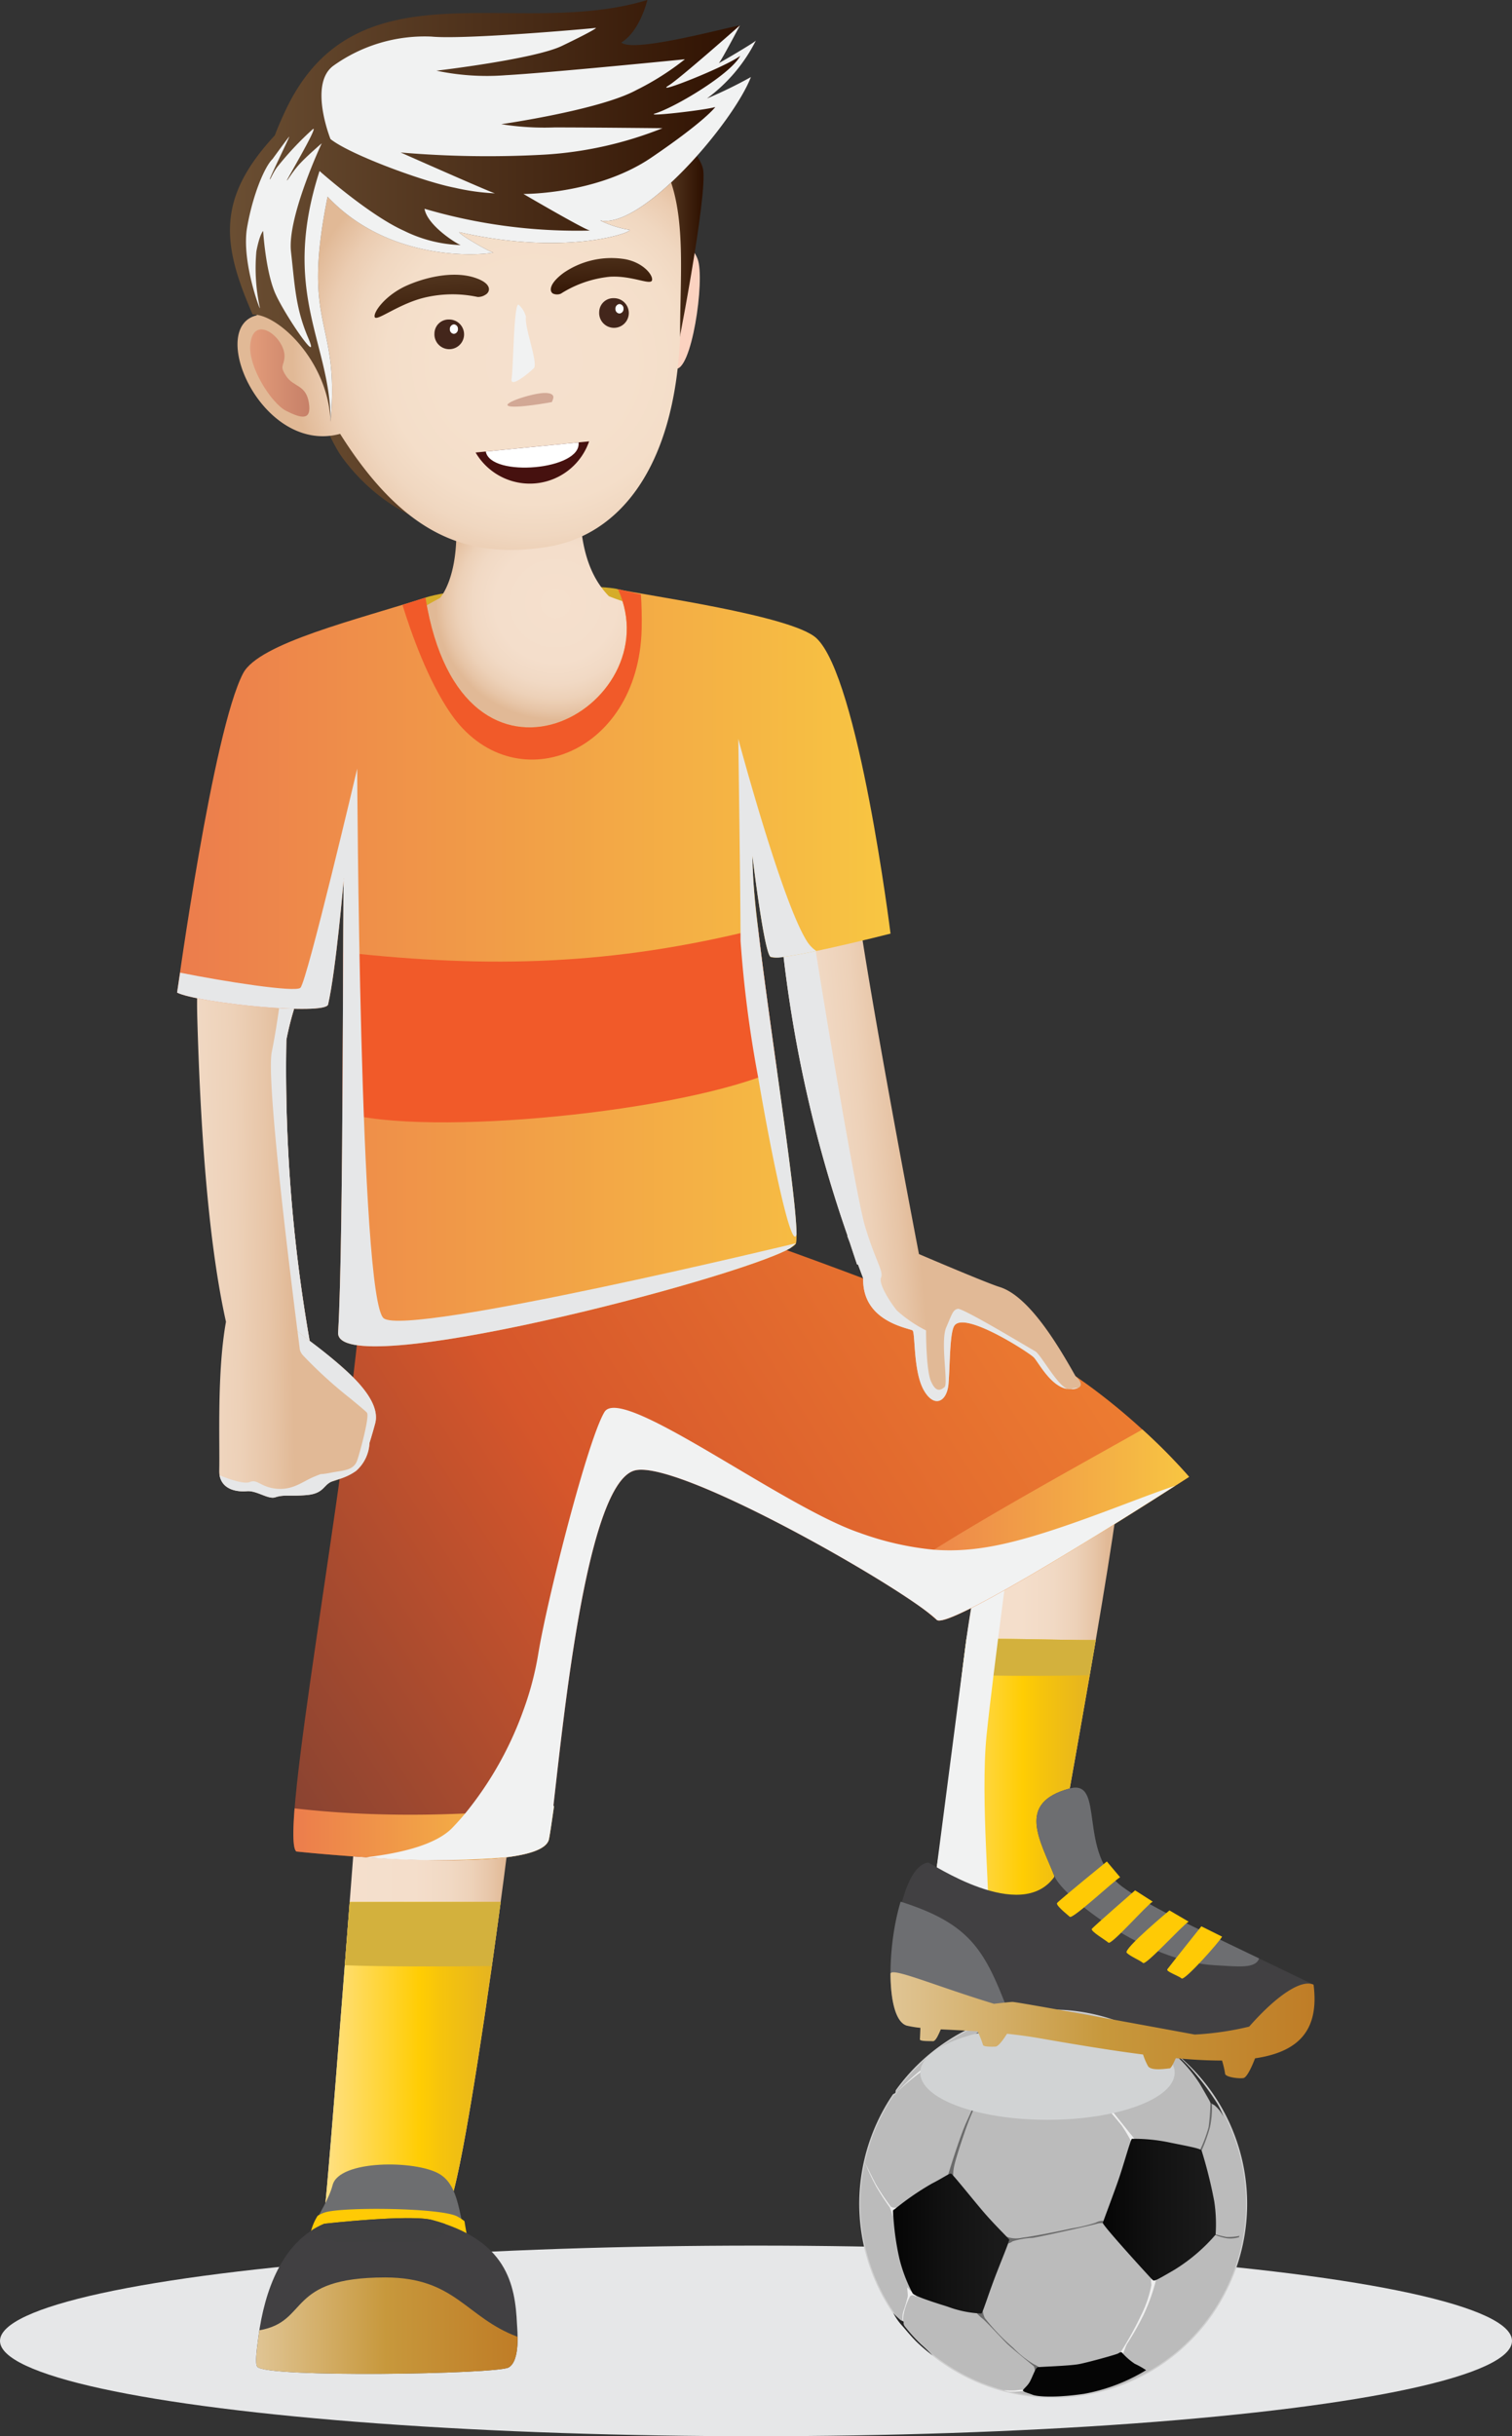 <svg id="sports_games" xmlns="http://www.w3.org/2000/svg" xmlns:xlink="http://www.w3.org/1999/xlink" width="167.504" height="269.772" viewBox="0 0 167.504 269.772">
  <rect x="0" y="0" width="167.504" height="269.772" fill="#333333" stroke="none"/>
  <defs>
    <linearGradient id="linear-gradient" y1="0.5" x2="1" y2="0.5" gradientUnits="objectBoundingBox">
      <stop offset="0" stop-color="#f5e0cd"/>
      <stop offset="0.458" stop-color="#f4decb"/>
      <stop offset="0.623" stop-color="#f1d9c4"/>
      <stop offset="0.741" stop-color="#edd1b8"/>
      <stop offset="0.835" stop-color="#e7c5a7"/>
      <stop offset="0.903" stop-color="#e1b996"/>
    </linearGradient>
    <linearGradient id="linear-gradient-2" y1="0.5" x2="1" y2="0.5" gradientUnits="objectBoundingBox">
      <stop offset="0" stop-color="#fcf3dd"/>
      <stop offset="0" stop-color="#fdecc1"/>
      <stop offset="0" stop-color="#ffe18a"/>
      <stop offset="0.551" stop-color="#ffcd03"/>
      <stop offset="0.668" stop-color="#f6c40c"/>
      <stop offset="1" stop-color="#e2b124"/>
    </linearGradient>
    <radialGradient id="radial-gradient" cx="0.689" cy="0.512" r="0.535" gradientTransform="translate(0.06) scale(0.881 1)" gradientUnits="objectBoundingBox">
      <stop offset="0" stop-color="#f5e0cd"/>
      <stop offset="0.384" stop-color="#f4decb"/>
      <stop offset="0.523" stop-color="#f1d9c4"/>
      <stop offset="0.621" stop-color="#edd1b8"/>
      <stop offset="0.7" stop-color="#e7c5a7"/>
      <stop offset="0.758" stop-color="#e1b996"/>
    </radialGradient>
    <linearGradient id="linear-gradient-5" x1="-0.419" y1="0.831" x2="1.381" y2="-0.003" gradientUnits="objectBoundingBox">
      <stop offset="0.022" stop-color="#573735"/>
      <stop offset="0.427" stop-color="#d6562b"/>
      <stop offset="0.736" stop-color="#ed7c31"/>
      <stop offset="1" stop-color="#f4bb3a"/>
    </linearGradient>
    <radialGradient id="radial-gradient-2" cx="0.217" cy="0.652" r="0.69" gradientTransform="matrix(0.298, -0.955, 0.967, 0.297, 4.466, -4.81)" gradientUnits="objectBoundingBox">
      <stop offset="0" stop-color="#fff"/>
      <stop offset="0.781" stop-color="#f9f9f9"/>
      <stop offset="0.899" stop-color="#ededed"/>
      <stop offset="1" stop-color="#bbb"/>
    </radialGradient>
    <linearGradient id="linear-gradient-6" x1="-9.027" y1="-35.958" x2="-8.953" y2="-36.294" gradientUnits="objectBoundingBox">
      <stop offset="0" stop-color="#6b6b6b"/>
      <stop offset="0.311" stop-color="#9e9e9e"/>
      <stop offset="0.62" stop-color="#c9c9c9"/>
      <stop offset="0.859" stop-color="#e4e4e4"/>
      <stop offset="1" stop-color="#efefef"/>
    </linearGradient>
    <linearGradient id="linear-gradient-7" x1="-4.842" y1="-95.602" x2="-4.953" y2="-97.236" xlink:href="#linear-gradient-6"/>
    <linearGradient id="linear-gradient-8" x1="-19.601" y1="-28.18" x2="-17.314" y2="-28.18" xlink:href="#linear-gradient-6"/>
    <linearGradient id="linear-gradient-9" x1="-41.35" y1="-39.651" x2="-45.953" y2="-39.667" xlink:href="#linear-gradient-6"/>
    <linearGradient id="linear-gradient-10" x1="-24.924" y1="-410.513" x2="-25.168" y2="-422.689" xlink:href="#linear-gradient-6"/>
    <linearGradient id="linear-gradient-11" x1="-6.632" y1="-27.153" x2="-5.813" y2="-27.153" xlink:href="#linear-gradient-6"/>
    <linearGradient id="linear-gradient-12" x1="-8.439" y1="-23.677" x2="-9.848" y2="-23.746" xlink:href="#linear-gradient-6"/>
    <linearGradient id="linear-gradient-13" x1="-10.225" y1="-43.252" x2="-10.809" y2="-43.017" xlink:href="#linear-gradient-6"/>
    <linearGradient id="linear-gradient-14" x1="-4.877" y1="-53.242" x2="-3.927" y2="-53.242" xlink:href="#linear-gradient-6"/>
    <linearGradient id="linear-gradient-15" x1="-9.549" y1="-685.148" x2="-10.444" y2="-703.104" xlink:href="#linear-gradient-6"/>
    <linearGradient id="linear-gradient-16" x1="-37.689" y1="-68.82" x2="-35.173" y2="-68.82" xlink:href="#linear-gradient-6"/>
    <linearGradient id="linear-gradient-17" x1="-32.758" y1="-1064.802" x2="-32.439" y2="-1064.802" xlink:href="#linear-gradient-6"/>
    <linearGradient id="linear-gradient-18" y1="0.5" x2="1" y2="0.5" gradientUnits="objectBoundingBox">
      <stop offset="0" stop-color="#050505"/>
      <stop offset="0.47" stop-color="#121212"/>
      <stop offset="1" stop-color="#1c1c1c"/>
    </linearGradient>
    <linearGradient id="linear-gradient-19" x1="-2.023" y1="-27.816" x2="-2.292" y2="-27.826" xlink:href="#linear-gradient-18"/>
    <linearGradient id="linear-gradient-21" x1="-5.175" y1="-50.832" x2="-5.013" y2="-51.658" gradientUnits="objectBoundingBox">
      <stop offset="0" stop-color="#050505"/>
      <stop offset="0.51" stop-color="#070707"/>
      <stop offset="0.79" stop-color="#0f0f0f"/>
      <stop offset="1" stop-color="#1c1c1c"/>
    </linearGradient>
    <linearGradient id="linear-gradient-22" y1="0.5" x2="1" y2="0.5" gradientUnits="objectBoundingBox">
      <stop offset="0" stop-color="#e0c595"/>
      <stop offset="0.5" stop-color="#c7983c"/>
      <stop offset="1" stop-color="#bf7c26"/>
    </linearGradient>
    <linearGradient id="linear-gradient-24" x1="-0.435" y1="0.629" x2="0.543" y2="0.498" xlink:href="#linear-gradient"/>
    <linearGradient id="linear-gradient-25" x1="-1.133" y1="0.56" x2="0.686" y2="0.482" xlink:href="#linear-gradient"/>
    <linearGradient id="linear-gradient-26" y1="0.5" x2="1" y2="0.5" gradientUnits="objectBoundingBox">
      <stop offset="0.006" stop-color="#ec7d4c"/>
      <stop offset="0.802" stop-color="#f5b644"/>
      <stop offset="1" stop-color="#f8c642"/>
    </linearGradient>
    <linearGradient id="linear-gradient-27" y1="0.5" x2="1" y2="0.5" gradientUnits="objectBoundingBox">
      <stop offset="0" stop-color="#6c5034"/>
      <stop offset="1" stop-color="#2e1000"/>
    </linearGradient>
    <linearGradient id="linear-gradient-28" x1="0.002" y1="0.534" x2="1" y2="0.534" xlink:href="#linear-gradient-27"/>
    <radialGradient id="radial-gradient-3" cx="0.682" cy="0.485" r="0.499" gradientTransform="translate(-0.001 0.063) scale(1.002 1.032)" gradientUnits="objectBoundingBox">
      <stop offset="0" stop-color="#f5e0cd"/>
      <stop offset="0.402" stop-color="#f5e0cc"/>
      <stop offset="0.613" stop-color="#f4dec9"/>
      <stop offset="0.751" stop-color="#f0d7c0"/>
      <stop offset="0.868" stop-color="#ebccb1"/>
      <stop offset="0.974" stop-color="#e3bd9c"/>
      <stop offset="1" stop-color="#e1b996"/>
    </radialGradient>
    <linearGradient id="linear-gradient-30" x1="0.218" y1="-0.933" x2="0.647" y2="1.463" xlink:href="#linear-gradient-27"/>
    <linearGradient id="linear-gradient-31" x1="0.279" y1="-1.435" x2="0.554" y2="1.254" xlink:href="#linear-gradient-27"/>
    <linearGradient id="linear-gradient-32" x1="-1.276" y1="0.5" x2="1.529" y2="0.5" gradientUnits="objectBoundingBox">
      <stop offset="0.011" stop-color="#ecc5b6"/>
      <stop offset="0.5" stop-color="#e09978"/>
      <stop offset="1" stop-color="#b56f5d"/>
    </linearGradient>
  </defs>
  <ellipse id="Ellipse_180" data-name="Ellipse 180" cx="83.752" cy="10.554" rx="83.752" ry="10.554" transform="translate(0 248.665)" fill="#e6e7e8" style="mix-blend-mode: multiply;isolation: isolate"/>
  <path id="Path_5727" data-name="Path 5727" d="M340.452,524.608c-.314,8.494-6.939,57.909-8.743,58.554-.182.065-13.926,2.965-13.538.327s3.279-40.741,3.349-41.565.145-17.319.145-17.319Z" transform="translate(-282.216 -338.637)" fill-rule="evenodd" fill="url(#linear-gradient)"/>
  <path id="Path_5728" data-name="Path 5728" d="M337.685,574.207c-2.14,15.985-4.906,33.531-5.977,33.914-.182.065-13.926,2.966-13.538.327.284-1.931,1.906-22.83,2.785-34.241Z" transform="translate(-282.216 -363.595)" fill-rule="evenodd" fill="url(#linear-gradient-2)"/>
  <path id="Path_5729" data-name="Path 5729" d="M339.965,574.207c-.315,2.354-.643,4.74-.979,7.1-5.114.069-12.061.072-16.293-.092.2-2.537.382-4.931.542-7.01Z" transform="translate(-284.496 -363.595)" fill="#d3b13d" fill-rule="evenodd"/>
  <path id="Path_5730" data-name="Path 5730" d="M459.722,485.342c-3.191,10.4-2.8,21.258-6.2,39.889l12.595,3.438c1.221-7.7,9.063-49.411,8.179-50.465C472.5,476.06,459.722,485.342,459.722,485.342Z" transform="translate(-350.327 -315.126)" fill-rule="evenodd" fill="url(#linear-gradient)"/>
  <path id="Path_5731" data-name="Path 5731" d="M457.593,515.6c-1.007,7.334-1.605,15.865-3.658,27.443.019.489.046.9.082,1.219l10.969,2.993a8.469,8.469,0,0,0,1.807-2.425c1.075-6.213,3.329-18.562,5.135-29.141C468.1,515.715,461.057,515.437,457.593,515.6Z" transform="translate(-350.534 -334.08)" fill-rule="evenodd" fill="url(#linear-gradient-2)"/>
  <path id="Path_5732" data-name="Path 5732" d="M460.8,515.6c-.174,1.268-.336,2.573-.5,3.922,4.047.181,10.562.154,14.162.056.228-1.313.452-2.614.67-3.889C471.307,515.715,464.261,515.437,460.8,515.6Z" transform="translate(-353.737 -334.08)" fill="#d3b13d" fill-rule="evenodd"/>
  <path id="Path_5733" data-name="Path 5733" d="M453.935,494.989c.87-.524,9-7.442,9-7.442s-2.361,17.4-3.1,24.529.524,19.745.1,19.464-5.63-4.773-5.63-4.773l3.281-25.255.841-5.2Z" transform="translate(-350.534 -319.99)" fill="#f1f2f2" fill-rule="evenodd" style="mix-blend-mode: multiply;isolation: isolate"/>
  <path id="Path_5734" data-name="Path 5734" d="M336.05,285.176c.489-.68,2.3-2.988,2.3-2.988,4.649-1.511,19.436-1.491,21.328-.929,0,0,6.034,5.277,4.732,8.246S336.05,285.176,336.05,285.176Z" transform="translate(-291.217 -216.013)" fill="#d5ac2a" fill-rule="evenodd"/>
  <path id="Path_5735" data-name="Path 5735" d="M333.3,251.878c3.066,11.857-.591,15.748-.591,15.748-3.419,1.794-11.987,7.286-10.98,7.427.486.068,7.827,8.412,20.318,8.742s15.841-14.845,15.841-14.845a21.646,21.646,0,0,1-6.462-1.521c-3.906-3.987-3.209-10.607-3.222-15.482Z" transform="translate(-283.968 -201.406)" fill-rule="evenodd" fill="url(#radial-gradient)"/>
  <path id="Path_5736" data-name="Path 5736" d="M318.773,430.428c-1.742,20.607-9.193,59.687-7.217,61.281,0,0,27.135,2.907,27.991-1.381s3.321-39.214,9.506-40.812c4.893-1.264,30.118,13.239,33.447,16.54,1.39,1.378,27.957-15.835,27.957-15.835s-8.1-9.567-18.868-14.845-36.371-14.02-36.371-14.02Z" transform="translate(-278.725 -286.684)" fill-rule="evenodd" fill="url(#linear-gradient-5)"/>
  <path id="Path_5737" data-name="Path 5737" d="M470.531,559.748c-5.129-3.711-1.885-12-5.892-10.929-5.981,1.605-3.247,5.735-1.676,9.748-3.735,5.325-13.749-1.568-14-1.541-4.028.443-5.222,17.724-1.651,17.236,4.235-.577,46.019,9.7,44.341-3.717C479.517,564.661,473.916,562.216,470.531,559.748Z" transform="translate(-346.135 -350.772)" fill="#414042" fill-rule="evenodd"/>
  <path id="Path_5738" data-name="Path 5738" d="M445.5,574.142c-1.564,5.154-1.636,13.142.729,13.736.677.169,2.613-1.178,5.438-1.47a10.438,10.438,0,0,1,6.222,1.148C455,579.91,453.725,576.752,445.5,574.142Z" transform="translate(-345.726 -363.563)" fill="#6d6e71" fill-rule="evenodd"/>
  <path id="Path_5739" data-name="Path 5739" d="M486.495,559.748c-5.129-3.711-1.885-12-5.892-10.929-5.981,1.6-3.247,5.735-1.675,9.748,1.051,2.351,10.1,9.422,17.759,9.826,2.67.141,4.5.4,4.9-.755C493.505,563.765,489.261,561.764,486.495,559.748Z" transform="translate(-362.099 -350.772)" fill="#6d6e71" fill-rule="evenodd"/>
  <g id="Group_1454" data-name="Group 1454" transform="translate(95.238 222.593)">
    <path id="Path_5740" data-name="Path 5740" d="M441.217,607.725c.061-.092.232-.11.294-.2s.017-.251.081-.339a21.415,21.415,0,0,1,12.685-8.363c.128-.028.308.1.436.077s.2-.207.323-.231a21.071,21.071,0,0,1,14.849,2.8c.091.057.14.232.23.29s.457.019.539.074a21.419,21.419,0,1,1-32.175,11.606A21.607,21.607,0,0,1,441.217,607.725Z" transform="translate(-437.504 -598.323)" stroke="#cfcfcf" stroke-width="0.137" fill="url(#radial-gradient-2)"/>
    <path id="Path_5741" data-name="Path 5741" d="M463.457,665.3s.4.171.519.023a2.918,2.918,0,0,0,.227-.364,2.195,2.195,0,0,0,.222.985,22.915,22.915,0,0,0,3.129,3.283,11.363,11.363,0,0,0,2.3,1.835,4.378,4.378,0,0,1,.7.4s-.2-.107-.328.172a.924.924,0,0,1-.249.358s0-.6-.16-.737-2.415-1.963-2.961-2.5-2.428-2.586-2.716-2.767A3.7,3.7,0,0,1,463.457,665.3Z" transform="translate(-450.563 -631.855)" fill="url(#linear-gradient-6)"/>
    <path id="Path_5742" data-name="Path 5742" d="M470.2,647.81a.3.3,0,0,0,.136-.439,1.481,1.481,0,0,0-.3-.367,3.027,3.027,0,0,0,1.83.155c1.311-.166,4.461-.794,5.426-1.022a18.074,18.074,0,0,0,2.693-.631c.492-.259.929-.261,1.021-.118s-.052.167-.052.167a2.11,2.11,0,0,0-.72.03c-.164.086-6.294,1.461-7.205,1.591a8.4,8.4,0,0,0-2.228.387A1.155,1.155,0,0,1,470.2,647.81Z" transform="translate(-453.874 -621.958)" fill="url(#linear-gradient-7)"/>
    <path id="Path_5743" data-name="Path 5743" d="M495.885,666.455c-.075.135-.1-.1-.14-.068-.124.115-.139-.065-.139-.065a37.107,37.107,0,0,0,2.273-4.084,13.017,13.017,0,0,0,1.18-3.437c-.041-.31-.08-.85.088-.728s.377.116.406.241a20.69,20.69,0,0,1-1.366,3.815,29.556,29.556,0,0,1-1.807,3.173C496.26,665.47,496.032,666.19,495.885,666.455Z" transform="translate(-466.74 -628.379)" fill="url(#linear-gradient-8)"/>
    <path id="Path_5744" data-name="Path 5744" d="M513.267,624.235a15.078,15.078,0,0,0,1.01-2.666,22.1,22.1,0,0,0,.2-2.8s.107.171.169.12a10.486,10.486,0,0,1-.208,2.662,17.9,17.9,0,0,1-.974,2.7A.659.659,0,0,0,513.267,624.235Z" transform="translate(-475.626 -608.611)" fill="url(#linear-gradient-9)"/>
    <path id="Path_5745" data-name="Path 5745" d="M516.428,648.132a9.574,9.574,0,0,0,1.428.367,6.194,6.194,0,0,0,1.444-.123s-.069.1-.048.151a3.25,3.25,0,0,1-1.4.115,6.216,6.216,0,0,1-1.278-.374C516.593,648.192,516.428,648.132,516.428,648.132Z" transform="translate(-477.217 -623.386)" fill="url(#linear-gradient-10)"/>
    <path id="Path_5746" data-name="Path 5746" d="M484.11,611.479a.308.308,0,0,0,.322-.153,1.308,1.308,0,0,1,.263-.33.957.957,0,0,0,.387.967,22.549,22.549,0,0,1,2.882,2.75c1.157,1.367,3.341,4.151,3.482,4.287s-.116-.219-.214.026-.175.266-.175.266a15.452,15.452,0,0,0-1.084-1.825c-.4-.49-2.394-2.919-3.341-3.854a12.7,12.7,0,0,0-1.834-1.623A5.059,5.059,0,0,1,484.11,611.479Z" transform="translate(-460.955 -604.7)" fill="url(#linear-gradient-11)"/>
    <path id="Path_5747" data-name="Path 5747" d="M457.157,625.155s.079-.181.338-.056.267.244.267.244a4.672,4.672,0,0,1,.1-1.275c.151-.709.716-2.458,1.16-3.741a26.078,26.078,0,0,1,1.762-4.059,5.033,5.033,0,0,1,.723-.852s-.267.123-.387-.006a2.458,2.458,0,0,1-.185-.217s-.834,2.1-1.675,3.924S457.157,625.155,457.157,625.155Z" transform="translate(-447.393 -606.811)" fill="url(#linear-gradient-12)"/>
    <path id="Path_5748" data-name="Path 5748" d="M439.887,634.88a28.686,28.686,0,0,1-1.253-2.657s.788,1.6,1.25,2.472a26.689,26.689,0,0,0,1.578,2.368c.17.264.7.172.76.213s-.421.1-.459.224-.006.837-.054.664a4.847,4.847,0,0,0-.312-.961A26.749,26.749,0,0,1,439.887,634.88Z" transform="translate(-438.073 -615.381)" fill="url(#linear-gradient-13)"/>
    <path id="Path_5749" data-name="Path 5749" d="M445.566,612.224a27.676,27.676,0,0,1,2.7-2.507c.84-.565,2.55-1.5,2.886-1.694a5.25,5.25,0,0,1,.961-.367l-.154.273.24.258a15.1,15.1,0,0,0-3.806,1.638A26.782,26.782,0,0,0,445.566,612.224Z" transform="translate(-441.561 -603.019)" fill="url(#linear-gradient-14)"/>
    <path id="Path_5750" data-name="Path 5750" d="M492.11,601.394s-1.694.07-1.944.062-1.5-.031-1.5-.031.132.018.072.137-.089.065-.089.065,1.183-.046,1.694-.071,2.083-.065,2.172-.128.146.045.146.045l-.2-.156Z" transform="translate(-463.238 -599.83)" fill="url(#linear-gradient-15)"/>
    <path id="Path_5751" data-name="Path 5751" d="M447.612,660.093a1.6,1.6,0,0,0,.615.6c.364.158.306.416.306.416s-.463-.281-.665,0a7.512,7.512,0,0,0-.674,1.807,3.7,3.7,0,0,0-.082,1.006l-.073-.138a2.653,2.653,0,0,1,.1-1.047,13.594,13.594,0,0,0,.478-1.615C447.661,660.749,447.5,660.22,447.612,660.093Z" transform="translate(-442.294 -629.405)" fill="url(#linear-gradient-16)"/>
    <path id="Path_5752" data-name="Path 5752" d="M469.839,682.982a9.4,9.4,0,0,0,1.115.024c.332-.035.959-.138,1.044-.043s-.142.162-.337.125a6.478,6.478,0,0,1-1.431.037C469.653,682.992,469.839,682.982,469.839,682.982Z" transform="translate(-453.76 -640.893)" fill="url(#linear-gradient-17)"/>
    <path id="Path_5753" data-name="Path 5753" d="M444.923,638.847a29.962,29.962,0,0,1,4.321-3c1.268-.644,1.914-1.147,2.108-1.087s2.585,3.091,3.8,4.479,2.585,2.694,2.635,2.832-1,2.624-1.678,4.429-1.286,3.755-1.406,3.749a11.992,11.992,0,0,1-3.735-.761c-2.674-.83-3.791-1.268-3.9-1.515a16.633,16.633,0,0,1-1.445-3.808A29.194,29.194,0,0,1,444.923,638.847Z" transform="translate(-441.224 -616.656)" fill="url(#linear-gradient-18)"/>
    <path id="Path_5754" data-name="Path 5754" d="M445.005,665.815a6.641,6.641,0,0,0,.846.821c.182.079.292.09.3.207a.562.562,0,0,0,.1.42,18.073,18.073,0,0,0,1.854,2.049c.683.6,1.259,1.208,1.259,1.208a18.313,18.313,0,0,1-1.707-1.438c-.6-.573-1.216-1.331-1.586-1.759A6.239,6.239,0,0,1,445.005,665.815Z" transform="translate(-441.278 -632.284)" fill="#222"/>
    <path id="Path_5755" data-name="Path 5755" d="M458.434,603.726c.076-.079.555-1.271,3.257-2.746s3.316-1.607,3.4-1.582a20.547,20.547,0,0,1,5.236.181,23.393,23.393,0,0,1,3.412.965c-.1.086-.492-.037-.946,1.426s-1.161,3.671-1.161,3.671a43.46,43.46,0,0,0-6.894.955c-2.173.655-2.871,1.058-2.956.962s-1.286-1.612-1.94-2.389S458.367,603.8,458.434,603.726Z" transform="translate(-448.034 -598.816)" fill="url(#linear-gradient-19)"/>
    <path id="Path_5756" data-name="Path 5756" d="M491.72,636.288c.028-.13,1.093-2.938,1.694-4.653s1.384-4.61,1.535-4.655a19.157,19.157,0,0,1,4.287.435c2.267.451,3.26.644,3.424.854a50.491,50.491,0,0,1,1.4,5.612,16.747,16.747,0,0,1,.154,3.713,19.444,19.444,0,0,1-4.576,3.9c-2.208,1.286-2.229,1.279-2.441,1.077S491.662,636.544,491.72,636.288Z" transform="translate(-464.784 -612.735)" fill="url(#linear-gradient-18)"/>
    <path id="Path_5757" data-name="Path 5757" d="M506.359,607.215a21.53,21.53,0,0,0-2.528-2.043,16.313,16.313,0,0,1,3.932,3.281,28.915,28.915,0,0,1,2.75,3.692,8.493,8.493,0,0,1,.66,1.42,3.787,3.787,0,0,0-1-1.273c-.491-.267-.456-.3-.508-.433,0,0-.277-.51-1.085-1.893A15.371,15.371,0,0,0,506.359,607.215Z" transform="translate(-470.878 -601.769)" fill="#313131"/>
    <path id="Path_5758" data-name="Path 5758" d="M473.908,678.8c-.037-.112.455-.432.755-.958s.625-1.569.893-1.623,3.548-.138,4.623-.354,4.081-1.049,4.28-1.17.342-.216.47-.038a7.442,7.442,0,0,0,1.354,1.176,9.678,9.678,0,0,1,1.267.714,20.31,20.31,0,0,1-6.859,2.616c-3.312.485-5.247.3-5.715.106S473.968,678.976,473.908,678.8Z" transform="translate(-455.821 -636.682)" fill="url(#linear-gradient-21)"/>
  </g>
  <ellipse id="Ellipse_181" data-name="Ellipse 181" cx="14.094" cy="5.222" rx="14.094" ry="5.222" transform="translate(101.948 224.292)" fill="#d1d3d4" style="mix-blend-mode: multiply;isolation: isolate"/>
  <path id="Path_5759" data-name="Path 5759" d="M444.379,590.1c.02,2.967.589,5.383,1.848,5.7a10.968,10.968,0,0,0,1.464.237c-.025.61-.049,1.174-.058,1.272-.02.227,1.011.185,1.443.206.33.015.659-.828.879-1.314,1.2.065,2.571.121,4.065.217a11.357,11.357,0,0,1,.6,1.49c0,.227.866.227,1.381.206.367-.015.973-.936,1.285-1.423,1.2.127,2.442.292,3.715.515,4.183.731,7.977,1.35,11.356,1.784a7.26,7.26,0,0,0,.551,1.29c.371.577,2.145.247,2.392.247.153,0,.433-.571.683-1.132,1.869.172,3.578.265,5.122.261a10.107,10.107,0,0,1,.339,1.449c0,.372,1.443.577,2.021.495.377-.054.913-1.181,1.3-2.187,4.84-.719,7.125-3.109,6.481-8.154-1.278-.619-3.947,1.03-7.134,4.641a32.971,32.971,0,0,1-6.029.879c-7.924-1.461-19.691-3.613-20.182-3.613-.2,0-.995.083-2.064.206C449,591.286,444.286,589.2,444.379,590.1Z" transform="translate(-345.725 -371.484)" fill-rule="evenodd" fill="url(#linear-gradient-22)"/>
  <path id="Path_5760" data-name="Path 5760" d="M328.985,633.76c-2.626-1.54-11.09-1.567-11.821,1.237-.8,3.067-4.094,6.046-2.2,8.577.741.989,18.591,1.591,17.831-.083C331.045,639.631,331.611,635.3,328.985,633.76Z" transform="translate(-280.316 -393.036)" fill="#6d6e70" fill-rule="evenodd"/>
  <path id="Path_5761" data-name="Path 5761" d="M315.728,643.38a5.861,5.861,0,0,0-.9,2.744c3.453.025,14.234,0,17.564-.007-.164-.727-.287-1.446-.4-2.141a5.393,5.393,0,0,0-.782-.515c-1.787-.976-12.684-1.077-14.658-.458A3.736,3.736,0,0,0,315.728,643.38Z" transform="translate(-280.538 -398.017)" fill="#ffca05" fill-rule="evenodd"/>
  <path id="Path_5762" data-name="Path 5762" d="M310.472,645.3c-4.68,1.962-6.615,7.445-7.282,12.448-.227,1.7-.387,3.041-.134,3.386.905,1.237,26.492.825,27.834.083s.96-4.22.935-4.783c-.2-4.462-1.145-9.321-9.4-11.546C319.976,644.231,310.472,645.3,310.472,645.3Z" transform="translate(-274.551 -399.054)" fill="#414042" fill-rule="evenodd"/>
  <path id="Path_5763" data-name="Path 5763" d="M316.751,645.3a8.893,8.893,0,0,0-1.345.7,5.451,5.451,0,0,0,4.245,1.309c2.965-.124,6.741.206,8.928-.206s1.283-1.3,1.559-1.782c-.452-.155-.929-.3-1.434-.437C326.255,644.231,316.751,645.3,316.751,645.3Z" transform="translate(-280.829 -399.054)" fill="#404041" fill-rule="evenodd"/>
  <path id="Path_5764" data-name="Path 5764" d="M303.284,663.753q-.051.328-.094.655c-.227,1.7-.387,3.041-.134,3.386.905,1.237,26.492.825,27.834.083.88-.487,1.018-2.15,1-3.4-5.756-2.152-6.876-6.575-14.666-6.575C306.15,657.906,308.892,662.783,303.284,663.753Z" transform="translate(-274.55 -405.711)" fill-rule="evenodd" fill="url(#linear-gradient-22)"/>
  <path id="Path_5765" data-name="Path 5765" d="M420.279,358.79a144.552,144.552,0,0,0,7.211,32.028l-.031.016.287.765c.258.788.527,1.6.806,2.431l.1-.017.574,1.532c-.111,4.742,4.878,5.467,5.459,5.761.326.165.068,4.454,1.218,6.557s2.609,1.4,2.777-.66.121-5.567.634-6.392c1.065-1.713,8.138,2.85,8.79,3.464.525.495,2.044,3.629,4.149,3.546s.494-1.447.494-1.447c-1.7-3-5.037-8.834-8.412-9.873-1.475-.453-8.931-3.644-8.931-3.644s-4.605-23.893-6.515-36.483A31.139,31.139,0,0,1,420.279,358.79Z" transform="translate(-333.599 -253.987)" fill-rule="evenodd" fill="url(#linear-gradient-24)"/>
  <path id="Path_5766" data-name="Path 5766" d="M420.279,360.446a144.552,144.552,0,0,0,7.211,32.028l-.031.016.287.765c.258.788.527,1.6.806,2.431l.1-.017.574,1.532c-.111,4.742,4.878,5.467,5.459,5.761.326.165.068,4.454,1.218,6.557s2.609,1.4,2.777-.66.121-5.567.634-6.392c1.065-1.713,8.138,2.85,8.79,3.464.489.461,1.844,3.216,3.731,3.52-1.152-.479-2.956-3.84-3.54-4.166-.66-.369-8.051-4.833-8.59-4.709s-.61.5-1.282,2.062.256,6.221-.185,6.6-.962.618-1.511-.66-.538-5.608-.538-5.608a14.6,14.6,0,0,1-3.25-2.227c-.722-.908-2.027-2.9-1.735-3.629s-.6-1.778-1.77-5.663c-.935-3.107-4.373-23.452-5.666-31.783-2,.511-3.487.779-3.487.779Zm31.972,49.033a2.219,2.219,0,0,0,.767-.136A1.8,1.8,0,0,0,452.251,409.479Z" transform="translate(-333.599 -255.643)" fill="#e6e7e8" fill-rule="evenodd" style="mix-blend-mode: multiply;isolation: isolate"/>
  <path id="Path_5767" data-name="Path 5767" d="M307.927,375.086a173.271,173.271,0,0,0,2.871,34.848l-1.026.06a1.5,1.5,0,0,1-.345-.61c-.14-1.155-3.853-29.36-3.114-32.989s1.252-8.247,1.252-8.247.839.352,1.987.929A51.571,51.571,0,0,0,307.927,375.086Z" transform="translate(-276.205 -259.91)" fill="#fbd2c0" fill-rule="evenodd"/>
  <path id="Path_5768" data-name="Path 5768" d="M302.217,403.713a175.93,175.93,0,0,1-2.573-33.294c.026-1.155,2.924-10.144,2.924-10.144l-11.928-1.4c-.589,3.558-1,4.17-.856,9.306.3,10.485,1.058,23.981,3.172,33.428-1.007,5.574-.674,13.214-.745,16.471-.037,1.684,1.278,2.433,3.08,2.292,1.08-.084,2.341.936,3.122.677,1-.33,1.569-.082,3.469-.247s1.838-1.072,2.754-1.484a9.871,9.871,0,0,0,2.722-1.187,4.376,4.376,0,0,0,1.495-3.1s.266-.825.624-2.144C310.32,409.79,305.2,406.013,302.217,403.713Z" transform="translate(-267.922 -255.244)" fill-rule="evenodd" fill="url(#linear-gradient-25)"/>
  <path id="Path_5769" data-name="Path 5769" d="M305.219,463.108c-1.206.495-2.3,1.485-4.111,1.32s-2.12-1.113-2.994-.742c-.584.248-2.147-.259-3.338-.746.227,1.309,1.443,1.885,3.043,1.76,1.08-.084,2.341.936,3.123.677,1-.33,1.569-.082,3.469-.247s1.838-1.072,2.754-1.484a6.261,6.261,0,0,1,.917-.315,5.712,5.712,0,0,0,1.805-.872,4.375,4.375,0,0,0,1.495-3.1s.266-.825.625-2.144c.441-1.624-.762-3.436-2.435-5.125a48.859,48.859,0,0,0-4.829-4.045c-.527-.407-.987-.767-1.335-1.07.147,1.161.244,1.906.264,2.074a1.5,1.5,0,0,0,.345.61,48.921,48.921,0,0,0,5.262,4.787c.991.824,1.74,1.443,1.828,1.572.279.412-.664,3.959-1.062,5.2-.284.883-.953,1.094-1.84,1.247-.355.061-.745.114-1.16.2C305.593,462.943,306.425,462.613,305.219,463.108Z" transform="translate(-270.449 -299.573)" fill="#e6e7e8" fill-rule="evenodd" style="mix-blend-mode: multiply;isolation: isolate"/>
  <path id="Path_5770" data-name="Path 5770" d="M306.313,379.834c-.631,3.1,1.985,24.124,2.849,30.915.348.3.808.663,1.335,1.07a176.031,176.031,0,0,1-2.571-33.293,24.963,24.963,0,0,1,.864-3.47c-.524-.013-1.083-.038-1.664-.072C306.915,376.478,306.636,378.251,306.313,379.834Z" transform="translate(-276.205 -263.351)" fill="#e6e7e8" fill-rule="evenodd" style="mix-blend-mode: multiply;isolation: isolate"/>
  <path id="Path_5771" data-name="Path 5771" d="M312.811,282.545c4.082,25.3,27.319,12.108,21.328-.929,2.684.639,19.229,2.883,21.978,5.413,4.679,4.305,8.221,32.723,8.221,32.723s-12.592,3.22-13.315,2.561-1.988-11.184-1.988-11.184c-.181,7.234,5.562,39.944,4.83,42.911-.582,2.36-51.1,15.914-50.726,9.882.638-10.344.5-51.453.635-50.307,0,0-.865,10.2-1.744,13.989-.289,1.246-14.456-.173-16.727-1.316,0,0,3.959-28.976,7.313-35.363C294.374,287.573,305.325,284.969,312.811,282.545Z" transform="translate(-265.682 -216.37)" fill-rule="evenodd" fill="url(#linear-gradient-26)"/>
  <path id="Path_5772" data-name="Path 5772" d="M338.1,282.545c4.082,25.3,27.319,12.108,21.328-.929.492.117,1.389.317,2.545.576.071,1.1.114,2.389.083,3.793-.308,14.082-14.336,19.277-21.153,9.4-2.539-3.678-4.4-8.975-5.344-12.024C336.429,283.083,337.281,282.81,338.1,282.545Z" transform="translate(-290.97 -216.37)" fill="#f15a29" fill-rule="evenodd"/>
  <path id="Path_5773" data-name="Path 5773" d="M368.214,357.317c.533,4.57,1.326,10.219,2.083,15.639-10.182,4.6-38.627,7.483-48.139,4.689.046-6.461.068-12.892.085-17.738C338.6,361.726,352.191,361.325,368.214,357.317Z" transform="translate(-284.227 -254.461)" fill="#f15a29" fill-rule="evenodd"/>
  <path id="Path_5774" data-name="Path 5774" d="M305.817,207.7s4.883,17.746,8.1,22.14c4.729,6.449,12.093,9.066,15.688,7.287,29.462-14.572,7.662-11.807-7.8-15.474Z" transform="translate(-276.004 -179.179)" fill-rule="evenodd" fill="url(#linear-gradient-27)"/>
  <path id="Path_5775" data-name="Path 5775" d="M394.409,206.28c.85-.792,2.4-1.848,3.258.386s-.69,12.774-2.541,12.128S394.257,206.765,394.409,206.28Z" transform="translate(-320.383 -177.981)" fill="#fbd2c0" fill-rule="evenodd"/>
  <path id="Path_5776" data-name="Path 5776" d="M389.732,173.65s5.759,4.426,6.372,7.067-3.143,21.958-3.04,20.87S389.732,173.65,389.732,173.65Z" transform="translate(-318.229 -162.043)" fill-rule="evenodd" fill="url(#linear-gradient-28)"/>
  <path id="Path_5777" data-name="Path 5777" d="M346.687,181.974c1.745,4.8,1.094,11.176,1.111,17.4-.6,14.483-6.715,22.044-14.8,23.292-8.687,1.34-15.706-1.2-22.863-12.531-8.66,2.343-14.832-11.841-9.208-13.129,0,0-2.844-4.322.851-11.237s15.692-11.618,27.576-12.009A20.108,20.108,0,0,1,346.687,181.974Z" transform="translate(-272.456 -162.092)" fill-rule="evenodd" fill="url(#radial-gradient-3)"/>
  <path id="Path_5778" data-name="Path 5778" d="M307.912,172.07c7.587,8.046,18.978,6.214,18.32,6.163-.352-.027-3.843-2.037-3.723-2.239,12.259,2.805,19.768-.19,18.782-.266a11.543,11.543,0,0,1-3.182-1.026c4.624,1,14.768-10.849,16.7-15.884a49.9,49.9,0,0,1-4.866,2.373,18.032,18.032,0,0,0,5.421-6.422c-.085.19-4.339,2.676-4.106,2.5s2.334-4.173,2.334-4.173c-2.151.409-11.837,3.042-13.146,1.9,2.075-1.246,2.889-4.71,2.889-4.71-14.522,4.447-32.209-4.357-40.045,12.141-.84,1.768-1.227,2.851-1.227,2.851-6.477,6.982-5.868,12.043-2.455,19.84,2.829-.072,8.38,5.184,8.627,11.866C309.316,185.521,304.929,186.816,307.912,172.07Z" transform="translate(-271.617 -150.288)" fill-rule="evenodd" fill="url(#linear-gradient-27)"/>
  <path id="Path_5779" data-name="Path 5779" d="M316.284,174.911c7.588,8.046,18.978,6.214,18.32,6.163-.352-.027-3.843-2.037-3.723-2.239,12.259,2.805,19.768-.19,18.782-.266a11.538,11.538,0,0,1-3.182-1.026c4.624,1,14.767-10.849,16.7-15.884a49.949,49.949,0,0,1-4.866,2.373,18.031,18.031,0,0,0,5.421-6.422c-.085.19-4.339,2.676-4.106,2.5s2.334-4.173,2.334-4.173-6.641,5.874-7.875,6.643c-1.917,1.195,6.3-2.043,7.909-3.269-1.047,2.019-7.164,5.671-9.415,6.379-1.342.422,5.589-.373,6.649-.71,0,0-1.054,1.5-7.086,5.6s-14.167,4.026-14.167,4.026,6.815,3.99,7.382,4.053a59.912,59.912,0,0,1-18.341-2.412c.311,1.9,3.736,3.989,4.02,4.021a15.2,15.2,0,0,1-6.308-1.592c-3.866-1.731-9.342-6.609-9.342-6.609-4.371,13.548,1.285,19.1,1.215,27.759C317.689,188.362,313.3,189.657,316.284,174.911Z" transform="translate(-279.99 -153.129)" fill="#f1f2f2" fill-rule="evenodd" style="mix-blend-mode: multiply;isolation: isolate"/>
  <path id="Path_5780" data-name="Path 5780" d="M381.028,216.744a1.642,1.642,0,1,1-1.61,1.514A1.56,1.56,0,0,1,381.028,216.744Z" transform="translate(-313.036 -183.725)" fill="#43261b" fill-rule="evenodd"/>
  <path id="Path_5781" data-name="Path 5781" d="M351.865,249.9a6.954,6.954,0,0,0,12.574-1.236Z" transform="translate(-299.175 -199.789)" fill="#46110f" fill-rule="evenodd"/>
  <path id="Path_5782" data-name="Path 5782" d="M354.13,249.906c.533,2.891,10.635,2.049,10.28-1.01Z" transform="translate(-300.314 -199.905)" fill="#fff" fill-rule="evenodd"/>
  <path id="Path_5783" data-name="Path 5783" d="M340.756,213.985a13.369,13.369,0,0,0-6.153.135c-2.8.759-5.1,2.626-5.258,2.075s1.244-2.489,3.687-3.533,5.259-1.491,7.337-.834,1.781,1.622,1.238,1.914A1.5,1.5,0,0,1,340.756,213.985Z" transform="translate(-287.837 -181.099)" fill-rule="evenodd" fill="url(#linear-gradient-30)"/>
  <path id="Path_5784" data-name="Path 5784" d="M369.742,211.759a12.389,12.389,0,0,1,5.433-1.876c2.482-.148,4.535.992,4.668.382s-1.13-2.114-3.3-2.372a9.351,9.351,0,0,0-6.487,1.556c-1.825,1.345-1.55,2.224-1.068,2.343A1.1,1.1,0,0,0,369.742,211.759Z" transform="translate(-307.61 -179.239)" fill-rule="evenodd" fill="url(#linear-gradient-31)"/>
  <path id="Path_5785" data-name="Path 5785" d="M301.606,225.3c-.3,2.5,2.334,6.607,3.974,7.43s2.838,1.139,2.512-.893-1.679-1.714-2.5-2.938-.226-1.1-.2-2.207C305.437,224.634,302.013,221.931,301.606,225.3Z" transform="translate(-273.874 -187.23)" fill-rule="evenodd" fill="url(#linear-gradient-32)"/>
  <path id="Path_5786" data-name="Path 5786" d="M363.888,238.881c.1-.294.555-.95-.662-1.012s-4.911,1.107-4.155,1.436S363.888,238.881,363.888,238.881Z" transform="translate(-302.75 -194.356)" fill="#d2a895" fill-rule="evenodd"/>
  <g id="Group_1455" data-name="Group 1455" transform="translate(48.126 35.376)">
    <path id="Path_5787" data-name="Path 5787" d="M344.292,221.5a1.642,1.642,0,1,1-1.609,1.515A1.561,1.561,0,0,1,344.292,221.5Z" transform="translate(-342.677 -221.494)" fill="#43261b" fill-rule="evenodd"/>
    <path id="Path_5788" data-name="Path 5788" d="M346.567,222.587a.479.479,0,0,1,.449.513.5.5,0,0,1-.444.536.479.479,0,0,1-.449-.514A.5.5,0,0,1,346.567,222.587Z" transform="translate(-344.411 -222.044)" fill="#fff" fill-rule="evenodd"/>
  </g>
  <path id="Path_5789" data-name="Path 5789" d="M383.489,218.055a.479.479,0,0,1,.449.513.5.5,0,0,1-.444.536.479.479,0,0,1-.45-.514A.5.5,0,0,1,383.489,218.055Z" transform="translate(-314.864 -184.387)" fill="#fff" fill-rule="evenodd"/>
  <path id="Path_5790" data-name="Path 5790" d="M328.568,553.7c-3.936.133-7.453.075-10.493-.078-2.6-.132-4.848-.335-6.714-.552-.218,2.737-.19,4.467.194,4.777,0,0,2.639.283,6.3.542,3.772.267,8.628.509,12.791.389,4.745-.136,8.589-.741,8.9-2.313.121-.608.312-1.9.561-3.669a70.184,70.184,0,0,1-8.49.782C330.677,553.624,329.663,553.665,328.568,553.7Z" transform="translate(-278.725 -352.822)" fill-rule="evenodd" fill="url(#linear-gradient-26)"/>
  <path id="Path_5791" data-name="Path 5791" d="M443.419,485.825a49.779,49.779,0,0,1,5.6,4.156c.291.289,1.686-.238,3.709-1.25,5.206-2.606,14.573-8.43,20.015-11.878,2.546-1.613,4.233-2.706,4.233-2.706A63.355,63.355,0,0,0,471.8,468.9C463.975,473.329,448.975,481.493,443.419,485.825Z" transform="translate(-345.243 -310.609)" fill-rule="evenodd" fill="url(#linear-gradient-26)"/>
  <path id="Path_5792" data-name="Path 5792" d="M390.672,487.551l0,0c.291.289,1.686-.238,3.709-1.25,5.206-2.606,14.573-8.43,20.015-11.878,1.071-.678,1.989-1.265,2.694-1.716-2.884.957-6.742,2.535-11.044,4.047-6.726,2.363-11.11,3.392-15.686,3.038h0a33.224,33.224,0,0,1-8.255-1.883c-8.677-2.969-26.361-16.494-28.243-13.36s-6.4,20.948-7.349,26.885a34.224,34.224,0,0,1-1.626,6.128A38.658,38.658,0,0,1,338.433,509q-.677.812-1.405,1.57c-1.747,1.818-5.427,2.79-9.552,3.277a94.9,94.9,0,0,0,15.544,0c2.648-.332,4.49-.953,4.7-2.021.121-.608.313-1.9.561-3.669l-.074.013c1.172-10.15,3.741-35.792,9.019-37.156C362.12,469.752,387.325,484.242,390.672,487.551Z" transform="translate(-286.902 -308.184)" fill="#f1f2f2" fill-rule="evenodd" style="mix-blend-mode: multiply;isolation: isolate"/>
  <path id="Path_5793" data-name="Path 5793" d="M496.007,572.871c-.668.371-4.572,4.836-4.9,4.547s-2.014-1.279-1.843-1.526,4.794-4.268,4.794-4.268Z" transform="translate(-368.307 -362.296)" fill="#ffca05" fill-rule="evenodd"/>
  <path id="Path_5794" data-name="Path 5794" d="M503.885,577.337c-.668.371-4.727,4.867-5.051,4.578s-1.4-.72-1.812-1.132,4.737-4.689,4.737-4.689Z" transform="translate(-372.203 -364.545)" fill="#ffca05" fill-rule="evenodd"/>
  <path id="Path_5795" data-name="Path 5795" d="M512.155,580.781c-.3.577-4.16,4.917-4.484,4.628s-1.756-.763-1.586-1.01,3.772-4.761,3.772-4.761Z" transform="translate(-376.768 -366.328)" fill="#ffca05" fill-rule="evenodd"/>
  <path id="Path_5796" data-name="Path 5796" d="M488.488,566.934c-.668.371-5.249,4.671-5.573,4.382s-1.58-1.278-1.41-1.526,5.513-4.6,5.513-4.6Z" transform="translate(-364.399 -359.059)" fill="#ffca05" fill-rule="evenodd"/>
  <path id="Path_5797" data-name="Path 5797" d="M353.206,374.725c-5.982,3.4-50.417,14.981-50.068,9.322.638-10.344.5-51.453.635-50.307,0,0-.865,10.2-1.744,13.989-.289,1.246-14.456-.173-16.727-1.316,0,0,.122-.821.336-2.21,4.746.952,12.781,2.224,13.326,1.672.747-.757,6.29-24.262,6.29-24.262s.242,58.8,2.94,60.864,45.671-8.311,45.671-8.311S353.627,374.368,353.206,374.725Z" transform="translate(-265.682 -236.495)" fill="#e6e7e8" fill-rule="evenodd" style="mix-blend-mode: multiply;isolation: isolate"/>
  <path id="Path_5798" data-name="Path 5798" d="M418.033,337.37c-2.8-4.421-7.6-22.4-7.6-22.4s.209,14.7.25,21.512c0,.294,0,.574,0,.837a130.559,130.559,0,0,0,1.957,15.158c1.627,9.556,3.752,19.38,4.249,17.345-.038-2.838-1.07-10.259-2.177-18.173-.757-5.419-1.55-11.07-2.083-15.639a70.061,70.061,0,0,1-.633-8.1s1.265,10.524,1.988,11.184a2.9,2.9,0,0,0,1.481.011c.94-.118,2.23-.358,3.613-.647A3.569,3.569,0,0,1,418.033,337.37Z" transform="translate(-328.643 -233.152)" fill="#e6e7e8" fill-rule="evenodd" style="mix-blend-mode: multiply;isolation: isolate"/>
  <path id="Path_5799" data-name="Path 5799" d="M361.467,219.533c-.189,1.163,1.4,5.189.869,5.7s-2.645,2.285-2.456,1.164.241-8.55.783-8.2A2.7,2.7,0,0,1,361.467,219.533Z" transform="translate(-303.202 -184.454)" fill="#f1f2f2" fill-rule="evenodd" style="mix-blend-mode: multiply;isolation: isolate"/>
  <path id="Path_5800" data-name="Path 5800" d="M318.492,168.815c2.17,1.735,10.338,4.734,13.77,5.392a24.766,24.766,0,0,0,4.462.619c-.33-.029-10.459-4.524-10.459-4.524a113.406,113.406,0,0,0,15.939.237,41.919,41.919,0,0,0,13.065-2.926s-7.545-.084-11.957-.086a30.189,30.189,0,0,1-5.9-.36s10.861-1.556,14.951-3.77a29.992,29.992,0,0,0,5.391-3.418s-15.026,1.5-19.847,1.765a27.04,27.04,0,0,1-7.676-.5s10.825-1.267,13.895-2.742,4.009-2.046,3.722-1.994-14.453,1.318-18.169.96a17.37,17.37,0,0,0-10.836,3.206C316.026,162.677,318.492,168.815,318.492,168.815Z" transform="translate(-281.879 -153.416)" fill="#f1f2f2" fill-rule="evenodd" style="mix-blend-mode: multiply;isolation: isolate"/>
  <path id="Path_5801" data-name="Path 5801" d="M303.6,182.355c-.813.773-2.149,3.776-2.813,7.573s1.589,9.638,1.412,8.861a20.65,20.65,0,0,1-.383-6.217c.372-1.939.75-2.256.75-2.256s.275,4.57,1.384,7.005,5.029,8.149,3.619,4.859-1.489-5.763-1.918-9.585,3.406-11.989,3.406-11.989-1.669,1.423-2.48,2.32-1.373,1.908-1.375,1.784,3.456-5.946,2.9-5.7a34.429,34.429,0,0,0-4,4.254c-.5.679-.821,1.578-.784,1.288s2.237-4.746,2.135-4.68S303.6,182.355,303.6,182.355Z" transform="translate(-273.414 -164.737)" fill="#f1f2f2" fill-rule="evenodd" style="mix-blend-mode: multiply;isolation: isolate"/>
</svg>
